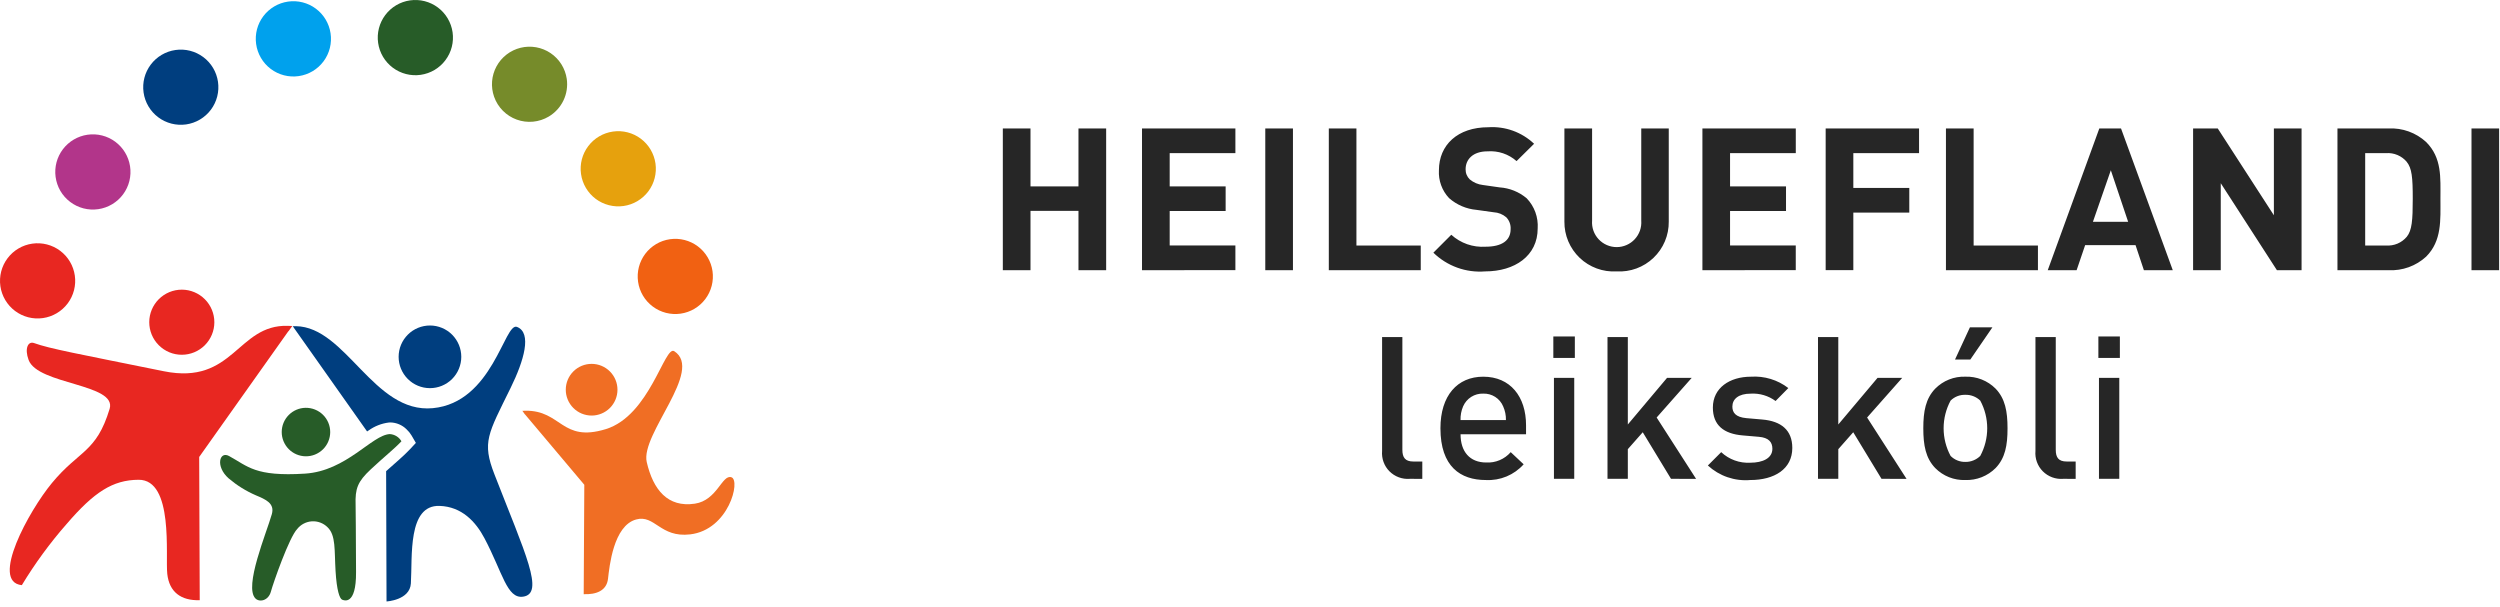 <svg width="177" height="43" viewBox="0 0 177 43" fill="none" xmlns="http://www.w3.org/2000/svg">
<path d="M5.297 19.508C5.347 19.854 5.328 20.206 5.241 20.545C5.154 20.884 5.002 21.202 4.792 21.482C4.582 21.762 4.32 21.997 4.019 22.175C3.718 22.354 3.385 22.471 3.039 22.52C2.693 22.57 2.341 22.551 2.002 22.464C1.663 22.377 1.345 22.225 1.065 22.015C0.786 21.805 0.55 21.543 0.372 21.242C0.194 20.941 0.076 20.608 0.027 20.262C-0.073 19.563 0.109 18.853 0.532 18.288C0.956 17.723 1.586 17.35 2.285 17.25C2.984 17.15 3.694 17.332 4.259 17.755C4.824 18.179 5.197 18.809 5.297 19.508Z" fill="#E82721"/>
<path d="M9.207 11.767C9.261 12.115 9.245 12.47 9.161 12.812C9.076 13.154 8.925 13.476 8.715 13.759C8.506 14.042 8.242 14.28 7.939 14.461C7.637 14.641 7.302 14.76 6.953 14.81C6.604 14.86 6.249 14.84 5.908 14.752C5.567 14.663 5.247 14.508 4.967 14.295C4.686 14.083 4.45 13.816 4.273 13.512C4.096 13.207 3.982 12.87 3.936 12.521C3.844 11.826 4.031 11.123 4.454 10.565C4.878 10.007 5.505 9.638 6.198 9.538C6.892 9.439 7.597 9.617 8.16 10.034C8.723 10.452 9.099 11.074 9.207 11.767Z" fill="#B2358A"/>
<path d="M46.408 11.575C46.457 11.921 46.437 12.273 46.35 12.612C46.263 12.95 46.111 13.268 45.901 13.548C45.691 13.827 45.428 14.063 45.127 14.241C44.826 14.419 44.493 14.536 44.147 14.585C43.801 14.634 43.448 14.614 43.11 14.527C42.771 14.44 42.453 14.288 42.173 14.078C41.894 13.868 41.658 13.605 41.481 13.304C41.303 13.003 41.186 12.67 41.137 12.324C41.037 11.625 41.22 10.915 41.644 10.351C42.068 9.786 42.699 9.413 43.398 9.314C44.096 9.214 44.806 9.397 45.371 9.821C45.935 10.245 46.308 10.876 46.408 11.575Z" fill="#E6A10D"/>
<path d="M40.127 5.586C40.201 6.107 40.12 6.639 39.892 7.114C39.665 7.588 39.302 7.985 38.849 8.254C38.511 8.455 38.132 8.578 37.74 8.615C37.348 8.652 36.953 8.601 36.583 8.467C36.213 8.333 35.878 8.118 35.601 7.838C35.324 7.558 35.112 7.221 34.982 6.849C34.859 6.499 34.81 6.127 34.839 5.757C34.869 5.387 34.975 5.027 35.152 4.7C35.328 4.374 35.572 4.088 35.865 3.861C36.159 3.634 36.497 3.471 36.858 3.382C37.219 3.294 37.594 3.281 37.959 3.347C38.325 3.412 38.673 3.553 38.981 3.76C39.288 3.968 39.549 4.237 39.747 4.552C39.944 4.867 40.074 5.219 40.127 5.586Z" fill="#768B2A"/>
<path d="M32.043 2.284C32.092 2.63 32.074 2.982 31.987 3.321C31.901 3.66 31.748 3.978 31.538 4.258C31.329 4.538 31.066 4.774 30.766 4.953C30.465 5.131 30.132 5.248 29.786 5.298C29.44 5.348 29.087 5.329 28.748 5.242C28.41 5.156 28.091 5.003 27.811 4.794C27.532 4.584 27.296 4.322 27.117 4.021C26.939 3.72 26.821 3.387 26.772 3.041C26.671 2.342 26.853 1.632 27.276 1.067C27.699 0.501 28.329 0.128 29.029 0.027C29.727 -0.073 30.438 0.108 31.003 0.531C31.568 0.954 31.942 1.585 32.043 2.284Z" fill="#275C28"/>
<path d="M23.403 2.353C23.456 2.701 23.439 3.055 23.355 3.396C23.27 3.737 23.118 4.058 22.909 4.34C22.699 4.622 22.436 4.86 22.134 5.04C21.832 5.22 21.497 5.338 21.149 5.388C20.801 5.438 20.447 5.419 20.107 5.331C19.766 5.243 19.447 5.089 19.166 4.877C18.886 4.665 18.65 4.4 18.473 4.096C18.296 3.793 18.18 3.457 18.133 3.109C18.038 2.412 18.222 1.706 18.645 1.145C19.069 0.584 19.697 0.213 20.392 0.113C21.088 0.013 21.796 0.192 22.36 0.612C22.924 1.032 23.299 1.658 23.403 2.353Z" fill="#00A1ED"/>
<path d="M15.433 5.788C15.484 6.135 15.466 6.488 15.38 6.827C15.294 7.167 15.142 7.486 14.933 7.766C14.723 8.047 14.46 8.283 14.159 8.462C13.858 8.641 13.525 8.759 13.178 8.809C12.832 8.858 12.479 8.839 12.14 8.752C11.8 8.665 11.482 8.513 11.202 8.302C10.922 8.092 10.686 7.829 10.508 7.527C10.33 7.225 10.213 6.892 10.165 6.545C10.066 5.847 10.249 5.139 10.672 4.576C11.095 4.013 11.724 3.64 12.422 3.54C13.119 3.44 13.828 3.62 14.392 4.041C14.957 4.463 15.331 5.091 15.433 5.788ZM32.659 25.268C32.657 25.856 32.422 26.42 32.006 26.835C31.589 27.25 31.024 27.482 30.436 27.481C29.848 27.48 29.284 27.245 28.869 26.828C28.454 26.411 28.222 25.847 28.223 25.258C28.224 24.67 28.459 24.107 28.876 23.692C29.082 23.486 29.327 23.323 29.597 23.212C29.866 23.102 30.154 23.045 30.446 23.045C30.737 23.046 31.025 23.104 31.294 23.216C31.563 23.328 31.807 23.492 32.013 23.698C32.218 23.905 32.381 24.15 32.492 24.419C32.603 24.688 32.659 24.977 32.659 25.268Z" fill="#003E7F"/>
<path d="M21.63 32.306C21.858 32.31 22.085 32.269 22.296 32.185C22.508 32.1 22.701 31.975 22.864 31.815C23.027 31.656 23.156 31.465 23.244 31.255C23.333 31.045 23.378 30.819 23.379 30.591C23.379 30.363 23.334 30.138 23.246 29.927C23.158 29.717 23.029 29.526 22.866 29.366C22.704 29.206 22.511 29.081 22.299 28.996C22.088 28.911 21.861 28.87 21.633 28.873C21.183 28.881 20.755 29.065 20.439 29.386C20.123 29.706 19.946 30.138 19.946 30.588C19.945 31.038 20.122 31.47 20.437 31.791C20.752 32.113 21.18 32.297 21.63 32.306Z" fill="#275C28"/>
<path d="M15.176 22.816C15.176 23.119 15.116 23.418 14.999 23.698C14.883 23.977 14.713 24.231 14.499 24.445C14.284 24.658 14.03 24.828 13.75 24.943C13.471 25.058 13.171 25.118 12.868 25.117C12.566 25.117 12.266 25.057 11.987 24.941C11.707 24.824 11.454 24.654 11.24 24.44C11.026 24.226 10.857 23.971 10.741 23.692C10.626 23.412 10.567 23.112 10.567 22.809C10.568 22.198 10.812 21.613 11.244 21.181C11.677 20.749 12.264 20.507 12.875 20.508C13.486 20.509 14.072 20.753 14.503 21.186C14.935 21.618 15.177 22.205 15.176 22.816Z" fill="#E82721"/>
<path d="M20.418 23.447L20.425 23.455L20.692 23.081C20.586 23.074 20.479 23.07 20.373 23.069C16.788 22.969 16.555 27.288 11.595 26.283C5.456 25.039 3.534 24.693 2.414 24.29C1.981 24.134 1.727 24.676 2.025 25.484C2.674 27.245 8.3 27.163 7.762 28.946C6.819 32.06 5.613 31.856 3.678 34.196C2.044 36.17 -0.718 41.208 1.546 41.429C2.474 39.895 3.535 38.445 4.717 37.098C6.654 34.846 7.974 33.978 9.813 33.968C12.316 33.952 11.702 39.35 11.843 40.632C11.983 41.914 12.813 42.537 14.141 42.493L14.103 32.352L20.418 23.447Z" fill="#E82721"/>
<path d="M40.057 27.588C40.056 27.829 40.103 28.067 40.195 28.289C40.286 28.511 40.421 28.713 40.591 28.883C40.76 29.053 40.962 29.189 41.184 29.281C41.406 29.373 41.643 29.421 41.884 29.422C42.124 29.422 42.362 29.375 42.584 29.283C42.806 29.192 43.008 29.057 43.179 28.888C43.349 28.718 43.484 28.517 43.576 28.295C43.669 28.073 43.717 27.835 43.717 27.595C43.718 27.109 43.526 26.644 43.183 26.3C42.841 25.956 42.376 25.762 41.89 25.762C41.405 25.761 40.939 25.953 40.595 26.295C40.251 26.638 40.058 27.103 40.057 27.588Z" fill="#F06E24"/>
<path d="M37.166 29.333L37.162 29.337L36.985 29.087C37.053 29.082 37.124 29.078 37.198 29.078C39.769 29.049 39.746 31.346 42.888 30.383C46.013 29.424 47.053 24.424 47.737 24.865C49.846 26.223 45.332 30.74 45.789 32.715C46.246 34.69 47.284 35.945 49.197 35.66C50.784 35.424 51.119 33.566 51.785 33.79C52.451 34.014 51.595 37.512 48.864 37.834C46.741 38.086 46.365 36.417 45.039 36.779C43.428 37.219 43.146 40.119 43.048 40.974C42.949 41.829 42.211 42.101 41.326 42.068L41.369 34.321L37.166 29.333Z" fill="#F06E24"/>
<path d="M35.005 33.58C34.115 31.291 34.545 30.739 36.156 27.455C37.098 25.534 37.68 23.56 36.601 23.144C35.71 22.801 34.899 28.5 30.638 28.899C26.46 29.291 24.504 23.145 20.95 23.093C20.874 23.093 20.802 23.096 20.728 23.097L20.994 23.475L25.99 30.547L26.098 30.476C26.52 30.173 27.01 29.98 27.525 29.915C27.591 29.908 27.623 29.91 27.636 29.909C28.063 29.917 28.472 30.088 28.777 30.388C28.917 30.517 29.038 30.666 29.136 30.829L29.444 31.358L29.027 31.806C28.574 32.289 28.01 32.756 27.338 33.358L27.366 42.583C27.366 42.583 29.018 42.495 29.09 41.308C29.206 39.404 28.849 35.736 31.126 35.818C32.688 35.872 33.676 36.924 34.302 38.111C35.591 40.551 35.888 42.402 37.031 42.245C38.581 42.028 37.193 39.206 35.005 33.58Z" fill="#003E7F"/>
<path d="M28.422 31.242C28.338 31.096 28.219 30.973 28.076 30.885C27.933 30.796 27.771 30.744 27.603 30.733C26.335 30.787 24.538 33.348 21.591 33.533C18.047 33.757 17.553 33.011 16.213 32.284C15.538 31.917 15.234 33.025 16.186 33.867C16.767 34.361 17.418 34.766 18.117 35.069C18.8 35.356 19.462 35.63 19.247 36.398C18.873 37.727 17.253 41.543 18.086 42.372C18.377 42.66 19.005 42.529 19.18 41.885C19.355 41.242 20.478 38.04 21.04 37.455C21.166 37.296 21.323 37.165 21.503 37.072C21.683 36.978 21.88 36.923 22.082 36.91C22.285 36.898 22.488 36.928 22.677 36.999C22.867 37.07 23.04 37.181 23.184 37.323C23.79 37.892 23.667 38.95 23.758 40.44C23.841 41.804 24.041 42.364 24.216 42.453C24.333 42.507 25.225 42.909 25.208 40.51C25.189 37.62 25.193 36.253 25.177 35.745C25.139 34.592 25.315 34.104 26.253 33.228C27.19 32.352 27.933 31.767 28.422 31.242Z" fill="#275C28"/>
<path d="M50.446 19.197C50.545 19.896 50.363 20.606 49.939 21.17C49.515 21.735 48.884 22.108 48.185 22.207C47.486 22.306 46.776 22.124 46.212 21.7C45.647 21.276 45.274 20.645 45.175 19.946C45.126 19.6 45.145 19.248 45.232 18.909C45.319 18.571 45.472 18.253 45.682 17.973C46.106 17.409 46.737 17.035 47.436 16.936C48.135 16.837 48.844 17.019 49.409 17.443C49.973 17.867 50.346 18.498 50.446 19.197Z" fill="#F16112"/>
<path d="M76.356 19.131V14.93H72.959V19.131H71V9.095H72.959V13.197H76.356V9.095H78.316V19.131L76.356 19.131ZM80.854 19.131V9.095H87.466V10.84H82.814V13.195H86.775V14.94H82.814V17.378H87.466V19.124L80.854 19.131ZM89.582 19.131V9.095H91.541V19.131L89.582 19.131ZM94.08 19.131V9.095H96.035V17.383H100.589V19.129L94.08 19.131ZM105.148 19.215C104.478 19.268 103.804 19.178 103.172 18.949C102.54 18.721 101.964 18.359 101.483 17.89L102.751 16.621C103.078 16.917 103.461 17.145 103.877 17.291C104.294 17.436 104.735 17.496 105.175 17.467C106.332 17.467 106.952 17.03 106.952 16.227C106.962 16.072 106.939 15.917 106.886 15.771C106.832 15.625 106.749 15.492 106.641 15.381C106.392 15.169 106.08 15.045 105.753 15.028L104.541 14.859C103.82 14.796 103.138 14.504 102.594 14.027C102.347 13.764 102.155 13.454 102.032 13.114C101.908 12.775 101.855 12.415 101.876 12.054C101.876 10.264 103.2 9.009 105.372 9.009C105.964 8.97 106.557 9.054 107.115 9.255C107.673 9.457 108.183 9.771 108.613 10.179L107.373 11.406C107.093 11.159 106.767 10.971 106.414 10.852C106.061 10.734 105.687 10.687 105.316 10.715C104.271 10.715 103.765 11.293 103.765 11.983C103.762 12.117 103.786 12.25 103.837 12.374C103.888 12.498 103.964 12.61 104.061 12.703C104.325 12.924 104.648 13.061 104.991 13.098L106.175 13.267C106.88 13.314 107.553 13.586 108.092 14.042C108.362 14.324 108.57 14.658 108.704 15.025C108.837 15.391 108.893 15.781 108.868 16.17C108.869 18.115 107.247 19.215 105.148 19.215ZM114.452 19.215C113.975 19.243 113.496 19.172 113.047 19.006C112.598 18.841 112.187 18.585 111.841 18.255C111.495 17.924 111.22 17.526 111.034 17.085C110.848 16.644 110.755 16.17 110.76 15.691V9.095H112.72V15.621C112.702 15.861 112.734 16.101 112.813 16.328C112.893 16.554 113.018 16.762 113.182 16.938C113.345 17.113 113.543 17.253 113.763 17.349C113.983 17.445 114.221 17.495 114.461 17.495C114.701 17.495 114.938 17.445 115.158 17.349C115.378 17.253 115.576 17.113 115.739 16.938C115.903 16.762 116.028 16.554 116.108 16.328C116.187 16.101 116.219 15.861 116.201 15.621V9.095H118.148V15.692C118.154 16.171 118.06 16.645 117.874 17.087C117.688 17.528 117.413 17.926 117.066 18.257C116.72 18.587 116.309 18.843 115.859 19.008C115.409 19.173 114.931 19.243 114.452 19.215ZM120.531 19.131V9.095H127.142V10.84H122.488V13.195H126.45V14.94H122.488V17.378H127.14V19.124L120.531 19.131ZM131.216 10.84V13.308H135.178V15.053H131.216V19.127H129.257V9.095H135.869V10.84H131.216ZM137.773 19.131V9.095H139.733V17.383H144.286V19.129L137.773 19.131ZM151.788 19.131L151.196 17.354H147.629L147.024 19.131H144.98L148.632 9.094H150.168L153.833 19.131H151.788ZM149.447 12.054L148.179 15.704H150.673L149.447 12.054ZM161.206 19.131L157.23 12.971V19.131H155.271V9.095H157.017L160.991 15.241V9.095H162.951V19.131L161.206 19.131ZM171.769 18.172C171.412 18.499 170.994 18.752 170.539 18.917C170.084 19.081 169.601 19.154 169.118 19.131H165.492V9.095H169.118C169.601 9.071 170.084 9.144 170.539 9.308C170.994 9.473 171.412 9.726 171.769 10.053C172.896 11.181 172.783 12.562 172.783 14.07C172.783 15.578 172.893 17.045 171.769 18.172ZM170.401 11.462C170.223 11.25 169.997 11.084 169.743 10.976C169.488 10.868 169.211 10.822 168.935 10.842H167.455V17.382H168.935C169.211 17.402 169.488 17.357 169.743 17.249C169.997 17.141 170.223 16.974 170.401 16.763C170.767 16.311 170.823 15.592 170.823 14.07C170.823 12.548 170.761 11.915 170.398 11.462H170.401ZM174.982 19.131V9.095H176.938V19.131L174.982 19.131ZM99.811 33.901C99.547 33.922 99.282 33.885 99.034 33.793C98.786 33.701 98.561 33.556 98.374 33.369C98.187 33.181 98.044 32.955 97.954 32.706C97.864 32.457 97.829 32.191 97.852 31.927V23.865H99.288V31.844C99.288 32.393 99.487 32.675 100.065 32.675H100.699V33.902L99.811 33.901ZM103.407 30.744C103.407 31.97 104.055 32.745 105.225 32.745C105.551 32.763 105.876 32.706 106.177 32.579C106.477 32.452 106.745 32.258 106.959 32.012L107.875 32.873C107.54 33.247 107.126 33.541 106.663 33.734C106.199 33.926 105.698 34.013 105.197 33.986C103.407 33.986 101.983 33.042 101.983 30.321C101.983 28.009 103.181 26.67 105.014 26.67C106.931 26.67 108.044 28.08 108.044 30.109V30.744H103.407ZM106.423 28.77C106.308 28.494 106.111 28.26 105.859 28.099C105.607 27.938 105.312 27.858 105.013 27.868C104.713 27.858 104.416 27.938 104.162 28.099C103.908 28.26 103.709 28.494 103.589 28.77C103.458 29.077 103.395 29.409 103.406 29.743H106.62C106.628 29.408 106.56 29.075 106.423 28.77ZM109.976 25.342V23.82H111.499V25.342H109.976ZM110.019 33.899V26.752H111.456V33.9L110.019 33.899ZM118.308 33.901L116.307 30.603L115.25 31.801V33.901H113.811V23.865H115.25V30.054L118.026 26.754H119.772L117.291 29.56L120.082 33.902L118.308 33.901ZM123.92 33.986C123.376 34.032 122.828 33.965 122.31 33.787C121.793 33.61 121.319 33.327 120.917 32.957L121.861 32.012C122.136 32.27 122.46 32.469 122.814 32.597C123.168 32.726 123.544 32.781 123.92 32.76C124.793 32.76 125.485 32.449 125.485 31.772C125.485 31.294 125.216 30.983 124.526 30.926L123.385 30.828C122.046 30.715 121.271 30.109 121.271 28.854C121.271 27.459 122.469 26.67 123.963 26.67C124.915 26.607 125.858 26.893 126.613 27.475L125.711 28.391C125.202 28.017 124.579 27.833 123.949 27.87C123.089 27.87 122.652 28.251 122.652 28.786C122.652 29.209 122.877 29.533 123.639 29.604L124.767 29.702C126.106 29.815 126.895 30.45 126.895 31.716C126.894 33.211 125.626 33.986 123.92 33.986ZM133.211 33.901L131.209 30.603L130.152 31.801V33.901H128.714V23.865H130.151V30.054L132.929 26.754H134.675L132.191 29.56L134.982 33.902L133.211 33.901ZM141.287 33.14C141.007 33.42 140.672 33.639 140.304 33.785C139.935 33.93 139.541 33.999 139.145 33.986C138.751 33.999 138.358 33.931 137.992 33.786C137.625 33.64 137.293 33.42 137.016 33.14C136.339 32.435 136.17 31.533 136.17 30.32C136.17 29.122 136.339 28.219 137.016 27.515C137.293 27.235 137.625 27.015 137.992 26.869C138.358 26.723 138.751 26.655 139.145 26.669C139.541 26.655 139.936 26.723 140.304 26.868C140.673 27.014 141.008 27.234 141.287 27.515C141.964 28.219 142.133 29.122 142.133 30.32C142.135 31.533 141.966 32.435 141.287 33.14ZM140.202 28.362C140.062 28.227 139.896 28.121 139.715 28.051C139.533 27.98 139.34 27.947 139.145 27.953C138.952 27.947 138.761 27.98 138.581 28.05C138.402 28.12 138.239 28.226 138.102 28.362C137.778 28.964 137.608 29.637 137.608 30.321C137.608 31.005 137.778 31.678 138.102 32.28C138.238 32.417 138.401 32.526 138.58 32.598C138.759 32.671 138.951 32.707 139.145 32.703C139.34 32.707 139.535 32.671 139.716 32.598C139.898 32.525 140.063 32.417 140.202 32.28C140.526 31.677 140.695 31.004 140.695 30.321C140.695 29.637 140.526 28.964 140.202 28.362ZM139.497 25.457H138.414L139.471 23.174H141.064L139.497 25.457ZM146.07 33.901C145.806 33.922 145.541 33.885 145.292 33.793C145.044 33.701 144.819 33.556 144.632 33.369C144.445 33.181 144.302 32.955 144.212 32.706C144.121 32.457 144.087 32.191 144.11 31.927V23.865H145.548V31.844C145.548 32.393 145.745 32.675 146.323 32.675H146.957V33.902L146.07 33.901ZM148.565 25.342V23.82H150.087V25.342H148.565ZM148.607 33.899V26.752H150.046V33.9L148.607 33.899Z" fill="#262626"/>
</svg>
